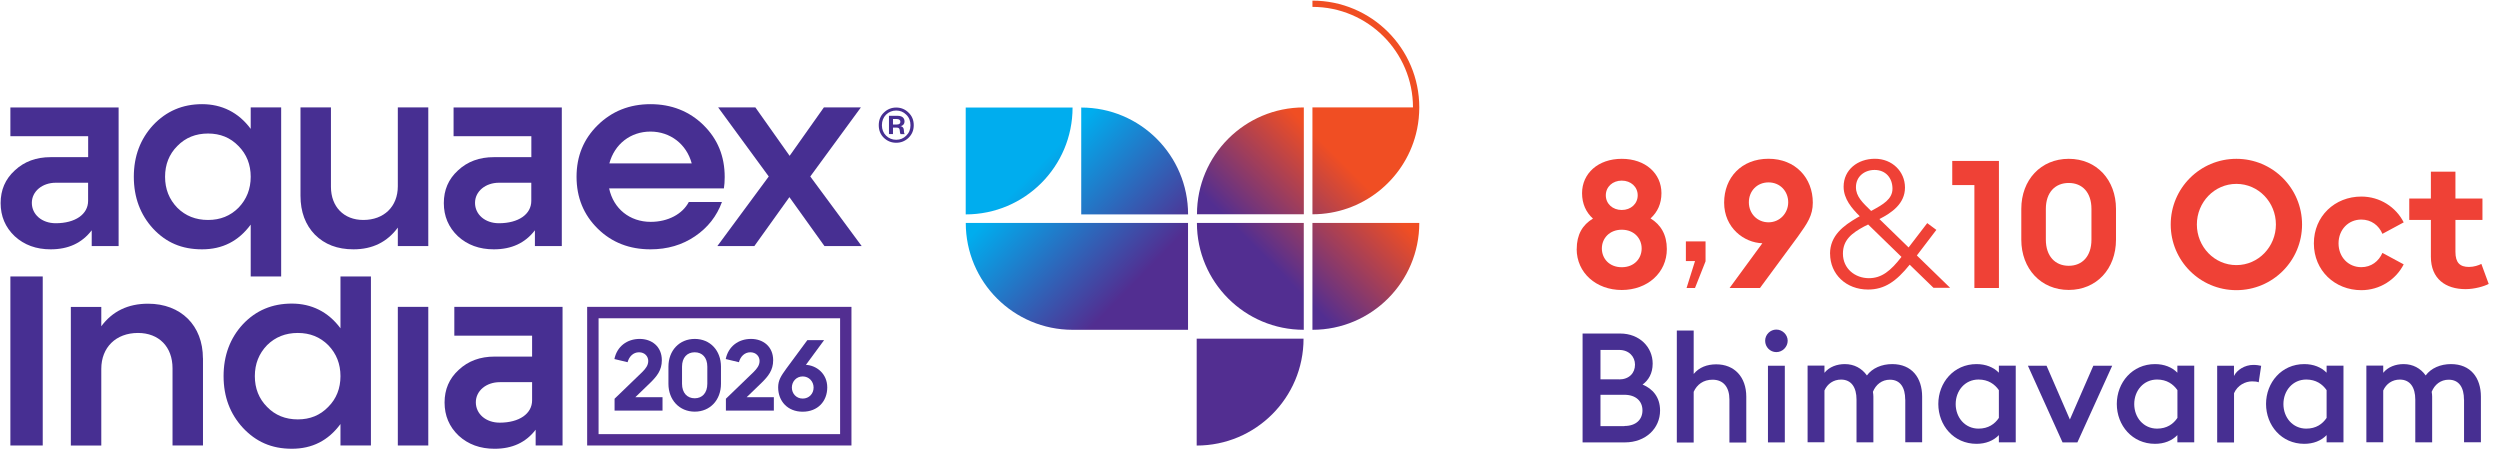 <svg id="Layer_1" xmlns="http://www.w3.org/2000/svg" xmlns:xlink="http://www.w3.org/1999/xlink" version="1.1" viewBox="0 0 435.87 78.79">
  
  <defs>
    <style>
      .st0 {
        fill: url(#linear-gradient1);
      }

      .st1 {
        fill: #522e91;
      }

      .st2 {
        fill: url(#linear-gradient);
      }

      .st3 {
        fill: #ef4136;
      }

      .st4 {
        fill: #472f92;
      }
    </style>
    <linearGradient id="linear-gradient" x1="168.27" y1="535.18" x2="250.11" y2="614.71" gradientTransform="translate(0 -516)" gradientUnits="userSpaceOnUse">
      <stop offset=".14" stop-color="#00adee"></stop>
      <stop offset=".37" stop-color="#522e91"></stop>
    </linearGradient>
    <linearGradient id="linear-gradient1" x1="-963.01" y1="543.84" x2="-932.74" y2="573.74" gradientTransform="translate(-729.39 -516) rotate(-180) scale(1 -1)" gradientUnits="userSpaceOnUse">
      <stop offset="0" stop-color="#f04e23"></stop>
      <stop offset=".5" stop-color="#522e91"></stop>
    </linearGradient>
  </defs>
  <path class="st1" d="M146.47,55.49v20.2h-42.11v-20.2h42.11M148.45,53.5h-46.08v24.17h46.08v-24.17h0Z"></path>
  <g>
    <path class="st4" d="M1.81,18.73v5.02h13.56v3.65h-6.54c-2.51,0-4.6.76-6.26,2.32-1.66,1.52-2.46,3.41-2.46,5.69s.81,4.22,2.46,5.78c1.66,1.52,3.74,2.28,6.26,2.28,3.08,0,5.45-1.09,7.16-3.32v2.75h4.69v-24.17s-18.87,0-18.87,0ZM15.36,35.03c0,2.32-2.23,3.89-5.64,3.89-2.42,0-4.17-1.52-4.17-3.55s1.85-3.51,4.17-3.51h5.64v3.18h0Z"></path>
    <path class="st4" d="M79.08,18.73v5.02h13.56v3.65h-6.54c-2.51,0-4.6.76-6.26,2.32-1.66,1.52-2.46,3.41-2.46,5.69s.81,4.22,2.46,5.78c1.66,1.52,3.74,2.28,6.26,2.28,3.08,0,5.45-1.09,7.16-3.32v2.75h4.69v-24.17s-18.87,0-18.87,0ZM92.63,35.03c0,2.32-2.23,3.89-5.64,3.89-2.42,0-4.17-1.52-4.17-3.55s1.85-3.51,4.17-3.51h5.64v3.18h0Z"></path>
    <path class="st4" d="M43.71,18.73h5.31v29.47h-5.31v-9.04c-2.13,2.89-4.93,4.31-8.48,4.31s-6.26-1.18-8.53-3.6c-2.23-2.42-3.37-5.45-3.37-9.05s1.14-6.59,3.37-9.01c2.28-2.42,5.12-3.65,8.53-3.65s6.35,1.42,8.48,4.31v-3.74ZM41.58,36.22c1.42-1.47,2.13-3.27,2.13-5.4s-.71-3.93-2.13-5.36c-1.42-1.47-3.18-2.18-5.31-2.18s-3.93.71-5.36,2.18c-1.42,1.42-2.13,3.22-2.13,5.36s.71,3.93,2.13,5.4c1.42,1.42,3.22,2.13,5.36,2.13s3.89-.71,5.31-2.13Z"></path>
    <path class="st4" d="M69.36,18.73h5.31v24.17h-5.31v-3.22c-1.85,2.51-4.41,3.79-7.73,3.79-2.8,0-5.02-.85-6.73-2.56-1.66-1.71-2.51-3.98-2.51-6.78v-15.4h5.31v13.84c0,3.46,2.23,5.78,5.64,5.78,3.6,0,6.02-2.32,6.02-5.88,0,0,0-13.74,0-13.74Z"></path>
    <path class="st4" d="M126.2,32.85h-20c.76,3.55,3.6,5.83,7.25,5.83,3.03,0,5.55-1.37,6.64-3.46h5.78c-.9,2.46-2.46,4.46-4.69,5.97-2.23,1.52-4.83,2.28-7.77,2.28-3.65,0-6.73-1.18-9.19-3.6-2.47-2.42-3.7-5.45-3.7-9.05s1.23-6.59,3.7-9.01c2.46-2.42,5.55-3.65,9.19-3.65s6.78,1.23,9.24,3.65,3.7,5.4,3.7,9.05c0,.76-.05,1.42-.14,1.99h0ZM120.6,28.49c-.9-3.36-3.74-5.55-7.2-5.55s-6.26,2.18-7.16,5.55c0,0,14.36,0,14.36,0Z"></path>
    <path class="st4" d="M150.23,42.9h-6.49l-6.11-8.53-6.11,8.53h-6.45l8.96-12.13-8.82-12.04h6.49l5.97,8.44,5.97-8.44h6.45l-8.82,12.04,8.96,12.13Z"></path>
  </g>
  <g>
    <g>
      <path class="st4" d="M79.21,53.5v5.02h13.56v3.65h-6.54c-2.51,0-4.6.76-6.26,2.32-1.66,1.52-2.46,3.41-2.46,5.69s.81,4.22,2.46,5.78c1.66,1.52,3.74,2.28,6.26,2.28,3.08,0,5.45-1.09,7.16-3.32v2.75h4.69v-24.17s-18.87,0-18.87,0ZM92.77,69.8c0,2.32-2.23,3.89-5.64,3.89-2.42,0-4.17-1.52-4.17-3.55s1.85-3.51,4.17-3.51h5.64v3.18h0Z"></path>
      <path class="st4" d="M59.36,73.93c-2.13,2.89-4.93,4.31-8.48,4.31s-6.26-1.23-8.53-3.65c-2.23-2.42-3.37-5.4-3.37-9.01s1.14-6.64,3.37-9.05c2.28-2.42,5.12-3.6,8.53-3.6s6.35,1.42,8.48,4.31v-9.04h5.31v29.47h-5.31s0-3.74,0-3.74ZM51.92,58.05c-2.13,0-3.93.71-5.36,2.13-1.42,1.47-2.13,3.27-2.13,5.4s.71,3.93,2.13,5.36c1.42,1.47,3.22,2.18,5.36,2.18s3.89-.71,5.31-2.18c1.42-1.42,2.13-3.22,2.13-5.36s-.71-3.93-2.13-5.4c-1.42-1.42-3.18-2.13-5.31-2.13Z"></path>
    </g>
    <path class="st4" d="M1.81,77.67v-29.47h5.64v29.47H1.81Z"></path>
    <path class="st4" d="M35.39,62.46v15.21h-5.31v-13.46c0-3.74-2.37-6.16-6.02-6.16-3.84,0-6.4,2.51-6.4,6.26v13.37h-5.31v-24.17h5.31v3.37c1.94-2.61,4.65-3.93,8.15-3.93,5.73,0,9.57,3.79,9.57,9.53v-.02h.01Z"></path>
    <path class="st4" d="M69.36,77.67v-24.17h5.31v24.17h-5.31Z"></path>
  </g>
  <g>
    <path class="st2" d="M168.37,37.38v-18.63h18.63c0,10.29-8.34,18.63-18.63,18.63ZM168.38,38.87c0,10.29,8.34,18.63,18.63,18.63h20.12v-18.63s-38.75,0-38.75,0ZM208.64,59.05v18.63c10.29,0,18.63-8.34,18.63-18.63,0,0-18.63,0-18.63,0ZM188.51,18.75v18.63h18.63c0-10.29-8.34-18.63-18.63-18.63Z"></path>
    <path class="st0" d="M227.31,57.5c-10.29,0-18.63-8.34-18.63-18.63h18.63v18.63ZM247.45,38.87h-18.63v18.63c10.29,0,18.63-8.34,18.63-18.63ZM208.69,37.36h18.63v-18.63c-10.29,0-18.63,8.34-18.63,18.63ZM228.82,1.2c9.66,0,17.53,7.86,17.53,17.53h-17.53v18.63h0c8.68,0,15.97-5.94,18.04-13.97.08-.3.15-.6.21-.9.12-.61.22-1.22.28-1.85.06-.63.1-1.26.1-1.9,0-10.29-8.34-18.63-18.63-18.63v1.1h0Z"></path>
  </g>
  <path class="st4" d="M158.4,24.03c-.6.57-1.31.86-2.15.86s-1.55-.29-2.15-.86c-.6-.58-.89-1.32-.89-2.2s.29-1.63.89-2.2c.6-.58,1.32-.88,2.15-.88s1.55.29,2.15.88c.6.57.91,1.31.91,2.2s-.31,1.61-.91,2.2ZM158,19.99c-.48-.48-1.06-.72-1.75-.72s-1.27.24-1.77.72c-.48.48-.72,1.1-.72,1.84s.24,1.34.72,1.82c.5.48,1.08.72,1.77.72s1.27-.24,1.75-.72c.5-.48.74-1.08.74-1.82s-.24-1.36-.74-1.84ZM157.01,23.39c-.07-.09-.12-.29-.14-.64-.02-.36-.17-.5-.53-.5h-.65v1.13h-.7v-3.19h1.49c.81,0,1.22.38,1.22.98,0,.46-.31.79-.72.81.36.07.58.29.6.65.02.48.05.64.17.76h-.74ZM156.34,21.71c.43,0,.64-.15.64-.48,0-.29-.21-.48-.64-.48h-.65v.96h.65Z"></path>
  <g>
    <path class="st3" d="M274.9,43.41c0-2.49,1-4.21,2.83-5.3-1.21-1.09-1.9-2.59-1.9-4.43,0-3.43,2.78-5.99,6.92-5.99s6.92,2.56,6.92,5.99c0,1.84-.69,3.3-1.9,4.4,1.78,1.09,2.84,2.83,2.84,5.34,0,4.15-3.4,7.14-7.86,7.14s-7.86-3-7.86-7.14h.01ZM286.22,43.32c0-1.75-1.31-3.27-3.47-3.27s-3.47,1.53-3.47,3.27,1.28,3.27,3.47,3.27,3.47-1.53,3.47-3.27ZM285.53,34.05c0-1.47-1.18-2.56-2.78-2.56s-2.78,1.09-2.78,2.56,1.18,2.56,2.78,2.56,2.78-1.09,2.78-2.56Z"></path>
    <path class="st3" d="M295.52,45.52h-1.59v-3.43h3.43v3.47l-1.84,4.65h-1.47l1.47-4.68h-.01Z"></path>
    <path class="st3" d="M307.27,42.41c-3.22-.09-6.67-2.71-6.67-7.08s3.03-7.65,7.73-7.65,7.73,3.34,7.73,7.65c0,2.24-.94,3.59-2.59,5.9l-6.62,8.98h-5.3l5.71-7.8h.01ZM311.77,35.27c0-1.94-1.43-3.47-3.43-3.47s-3.43,1.5-3.43,3.47,1.47,3.49,3.43,3.49,3.43-1.59,3.43-3.49Z"></path>
    <path class="st3" d="M319.06,44.25c0-3.22,2.41-4.93,4.68-6.27l.5-.28c-1.35-1.35-2.81-3-2.81-5.15,0-2.96,2.46-4.87,5.46-4.87s5.24,2.21,5.24,5.02-2.31,4.4-4.46,5.49l5.09,4.95,3.25-4.24,1.59,1.18-3.4,4.46,5.8,5.64h-2.9l-4.15-4.03c-2.34,2.9-4.36,4.33-7.26,4.33-3.81,0-6.62-2.65-6.62-6.27v.02ZM331.51,44.78l-5.8-5.64-.69.34c-2.15,1.16-3.71,2.34-3.71,4.74,0,2.65,2.15,4.28,4.53,4.28,2.21,0,3.77-1.25,5.68-3.71h-.01ZM326.24,36.77l.19-.1c1.84-1,3.52-1.94,3.52-3.77s-1.15-3.27-3.12-3.27c-1.75,0-3.25,1.13-3.25,3,0,1.62,1.13,2.68,2.65,4.15h.01Z"></path>
    <path class="st3" d="M344.24,32.27h-3.87v-4.21h8.14v22.15h-4.28v-17.94h.01Z"></path>
    <path class="st3" d="M352.41,41.79v-5.37c0-5.05,3.4-8.73,8.27-8.73s8.24,3.69,8.24,8.73v5.37c0,5.09-3.4,8.76-8.24,8.76s-8.27-3.69-8.27-8.76ZM364.64,41.79v-5.37c0-2.87-1.59-4.52-3.96-4.52s-3.99,1.65-3.99,4.52v5.37c0,2.87,1.62,4.55,3.99,4.55s3.96-1.68,3.96-4.55Z"></path>
    <path class="st3" d="M378.46,39.14c0-6.33,5.12-11.45,11.45-11.45s11.45,5.12,11.45,11.45-5.12,11.45-11.45,11.45-11.45-5.12-11.45-11.45ZM396.8,39.14c0-3.87-3.03-7.08-6.89-7.08s-6.89,3.22-6.89,7.08,3.03,7.08,6.89,7.08,6.89-3.22,6.89-7.08Z"></path>
    <path class="st3" d="M403.42,42.41c0-4.71,3.65-8.14,8.27-8.14,3.25,0,6.05,1.84,7.39,4.5l-3.71,2c-.62-1.47-1.94-2.49-3.69-2.49-2.24,0-3.96,1.75-3.96,4.15s1.72,4.15,3.96,4.15c1.75,0,3.05-1.03,3.69-2.49l3.71,2c-1.35,2.65-4.15,4.5-7.39,4.5-4.62,0-8.27-3.43-8.27-8.14v-.02Z"></path>
    <path class="st3" d="M423.82,44.75v-6.4h-3.77v-3.74h3.77v-4.68h4.28v4.68h4.71v3.74h-4.71v5.56c0,1.9.78,2.63,2.37,2.63.84,0,1.68-.28,2.15-.53l1.28,3.49c-.74.4-2.43.91-4.03.91-3.49,0-6.05-1.8-6.05-5.64h-.01Z"></path>
    <path class="st4" d="M275.92,58.15h6.55c3.39,0,5.67,2.38,5.67,5.24,0,1.71-.72,2.89-1.76,3.66,1.74.72,3.05,2.17,3.05,4.52,0,3.13-2.52,5.56-6.13,5.56h-7.38v-18.99h0ZM282.3,66.15c1.71,0,2.76-1.09,2.76-2.57,0-1.39-1.04-2.57-2.76-2.57h-3.26v5.13h3.26ZM283.21,74.27c2.03,0,3.15-1.13,3.15-2.72s-1.13-2.72-3.15-2.72h-4.17v5.46h4.17Z"></path>
    <path class="st4" d="M292.35,77.14v-19.51h2.94v7.57c.94-1.15,2.33-1.68,3.93-1.68,3.18,0,5.24,2.22,5.24,5.64v8h-2.94v-7.51c0-2.14-1.04-3.45-2.94-3.45-1.61,0-2.72.85-3.29,2.11v8.85h-2.94.01Z"></path>
    <path class="st4" d="M307.75,59.41c0-1.07.89-1.95,1.95-1.95s1.98.89,1.98,1.95-.89,1.98-1.98,1.98-1.95-.89-1.95-1.98ZM308.24,63.76h2.94v13.37h-2.94v-13.37Z"></path>
    <path class="st4" d="M332.17,69.68c0-2.11-.85-3.48-2.67-3.48-1.39,0-2.46.85-2.96,2.11.05.3.08.59.08.85v7.96h-2.94v-7.46c0-2.11-.89-3.48-2.7-3.48-1.31,0-2.38.74-2.89,1.9v9.03h-2.94v-13.37h2.94v1.26c.83-1.04,2.19-1.52,3.55-1.52,1.61,0,2.96.72,3.85,1.98.94-1.28,2.59-1.98,4.41-1.98,3.42,0,5.22,2.38,5.22,5.67v7.96h-2.94v-7.46h0Z"></path>
    <path class="st4" d="M337.94,70.44c0-3.74,2.7-6.96,6.66-6.96,1.61,0,2.96.54,3.9,1.5v-1.23h2.94v13.37h-2.94v-1.26c-.94.98-2.3,1.52-3.9,1.52-3.96,0-6.66-3.2-6.66-6.96h0ZM348.5,72.85v-4.83c-.72-1.04-1.85-1.85-3.55-1.85-2.35,0-3.98,1.93-3.98,4.28s1.63,4.28,3.98,4.28c1.71,0,2.83-.8,3.55-1.87Z"></path>
    <path class="st4" d="M353.55,63.76h3.26l4.07,9.38,4.09-9.38h3.29l-6.07,13.37h-2.59l-6.04-13.37h-.01Z"></path>
    <path class="st4" d="M369.06,70.44c0-3.74,2.7-6.96,6.66-6.96,1.61,0,2.96.54,3.9,1.5v-1.23h2.94v13.37h-2.94v-1.26c-.94.98-2.3,1.52-3.9,1.52-3.96,0-6.66-3.2-6.66-6.96h0ZM379.63,72.85v-4.83c-.72-1.04-1.85-1.85-3.55-1.85-2.35,0-3.98,1.93-3.98,4.28s1.63,4.28,3.98,4.28c1.71,0,2.83-.8,3.55-1.87Z"></path>
    <path class="st4" d="M386.55,63.76h2.94v1.79c.5-1.04,1.87-1.93,3.37-1.93.56,0,1.04.08,1.37.16l-.43,2.87c-.27-.11-.65-.16-1.15-.16-1.18,0-2.54.67-3.15,2.06v8.59h-2.94v-13.37h-.01Z"></path>
    <path class="st4" d="M395.08,70.44c0-3.74,2.7-6.96,6.66-6.96,1.61,0,2.96.54,3.9,1.5v-1.23h2.94v13.37h-2.94v-1.26c-.94.98-2.3,1.52-3.9,1.52-3.96,0-6.66-3.2-6.66-6.96h0ZM405.64,72.85v-4.83c-.72-1.04-1.85-1.85-3.55-1.85-2.35,0-3.98,1.93-3.98,4.28s1.63,4.28,3.98,4.28c1.71,0,2.83-.8,3.55-1.87Z"></path>
    <path class="st4" d="M429.59,69.68c0-2.11-.85-3.48-2.67-3.48-1.39,0-2.46.85-2.96,2.11.05.3.08.59.08.85v7.96h-2.94v-7.46c0-2.11-.89-3.48-2.7-3.48-1.31,0-2.38.74-2.89,1.9v9.03h-2.94v-13.37h2.94v1.26c.83-1.04,2.19-1.52,3.55-1.52,1.61,0,2.96.72,3.85,1.98.94-1.28,2.59-1.98,4.41-1.98,3.42,0,5.22,2.38,5.22,5.67v7.96h-2.94v-7.46h0Z"></path>
  </g>
  <g>
    <path class="st4" d="M107.16,69.51l4.79-4.62c.61-.61,1.07-1.18,1.07-1.96s-.59-1.51-1.61-1.51-1.73.76-1.99,1.73l-2.3-.55c.45-2.2,2.21-3.51,4.41-3.51,2.08,0,3.86,1.3,3.86,3.72,0,1.75-.87,2.8-2.02,3.93l-2.6,2.51h4.74v2.34h-8.36v-2.08h.01Z"></path>
    <path class="st4" d="M116.54,66.91v-2.98c0-2.8,1.89-4.84,4.59-4.84s4.57,2.04,4.57,4.84v2.98c0,2.82-1.89,4.86-4.57,4.86s-4.59-2.04-4.59-4.86ZM123.32,66.91v-2.98c0-1.59-.88-2.51-2.2-2.51s-2.21.92-2.21,2.51v2.98c0,1.59.9,2.53,2.21,2.53s2.2-.93,2.2-2.53Z"></path>
    <path class="st4" d="M126.57,69.51l4.79-4.62c.61-.61,1.07-1.18,1.07-1.96s-.59-1.51-1.61-1.51-1.73.76-1.99,1.73l-2.3-.55c.45-2.2,2.21-3.51,4.41-3.51,2.08,0,3.86,1.3,3.86,3.72,0,1.75-.87,2.8-2.02,3.93l-2.6,2.51h4.74v2.34h-8.36v-2.08h.01Z"></path>
    <path class="st4" d="M135.67,67.54c0-1.25.5-1.99,1.42-3.27l3.67-4.97h2.92l-3.17,4.31c1.8.09,3.72,1.5,3.72,3.93s-1.66,4.24-4.29,4.24-4.27-1.85-4.27-4.24ZM141.85,67.57c0-1.06-.8-1.94-1.9-1.94s-1.89.88-1.89,1.94.78,1.92,1.89,1.92,1.9-.85,1.9-1.92Z"></path>
  </g>
</svg>